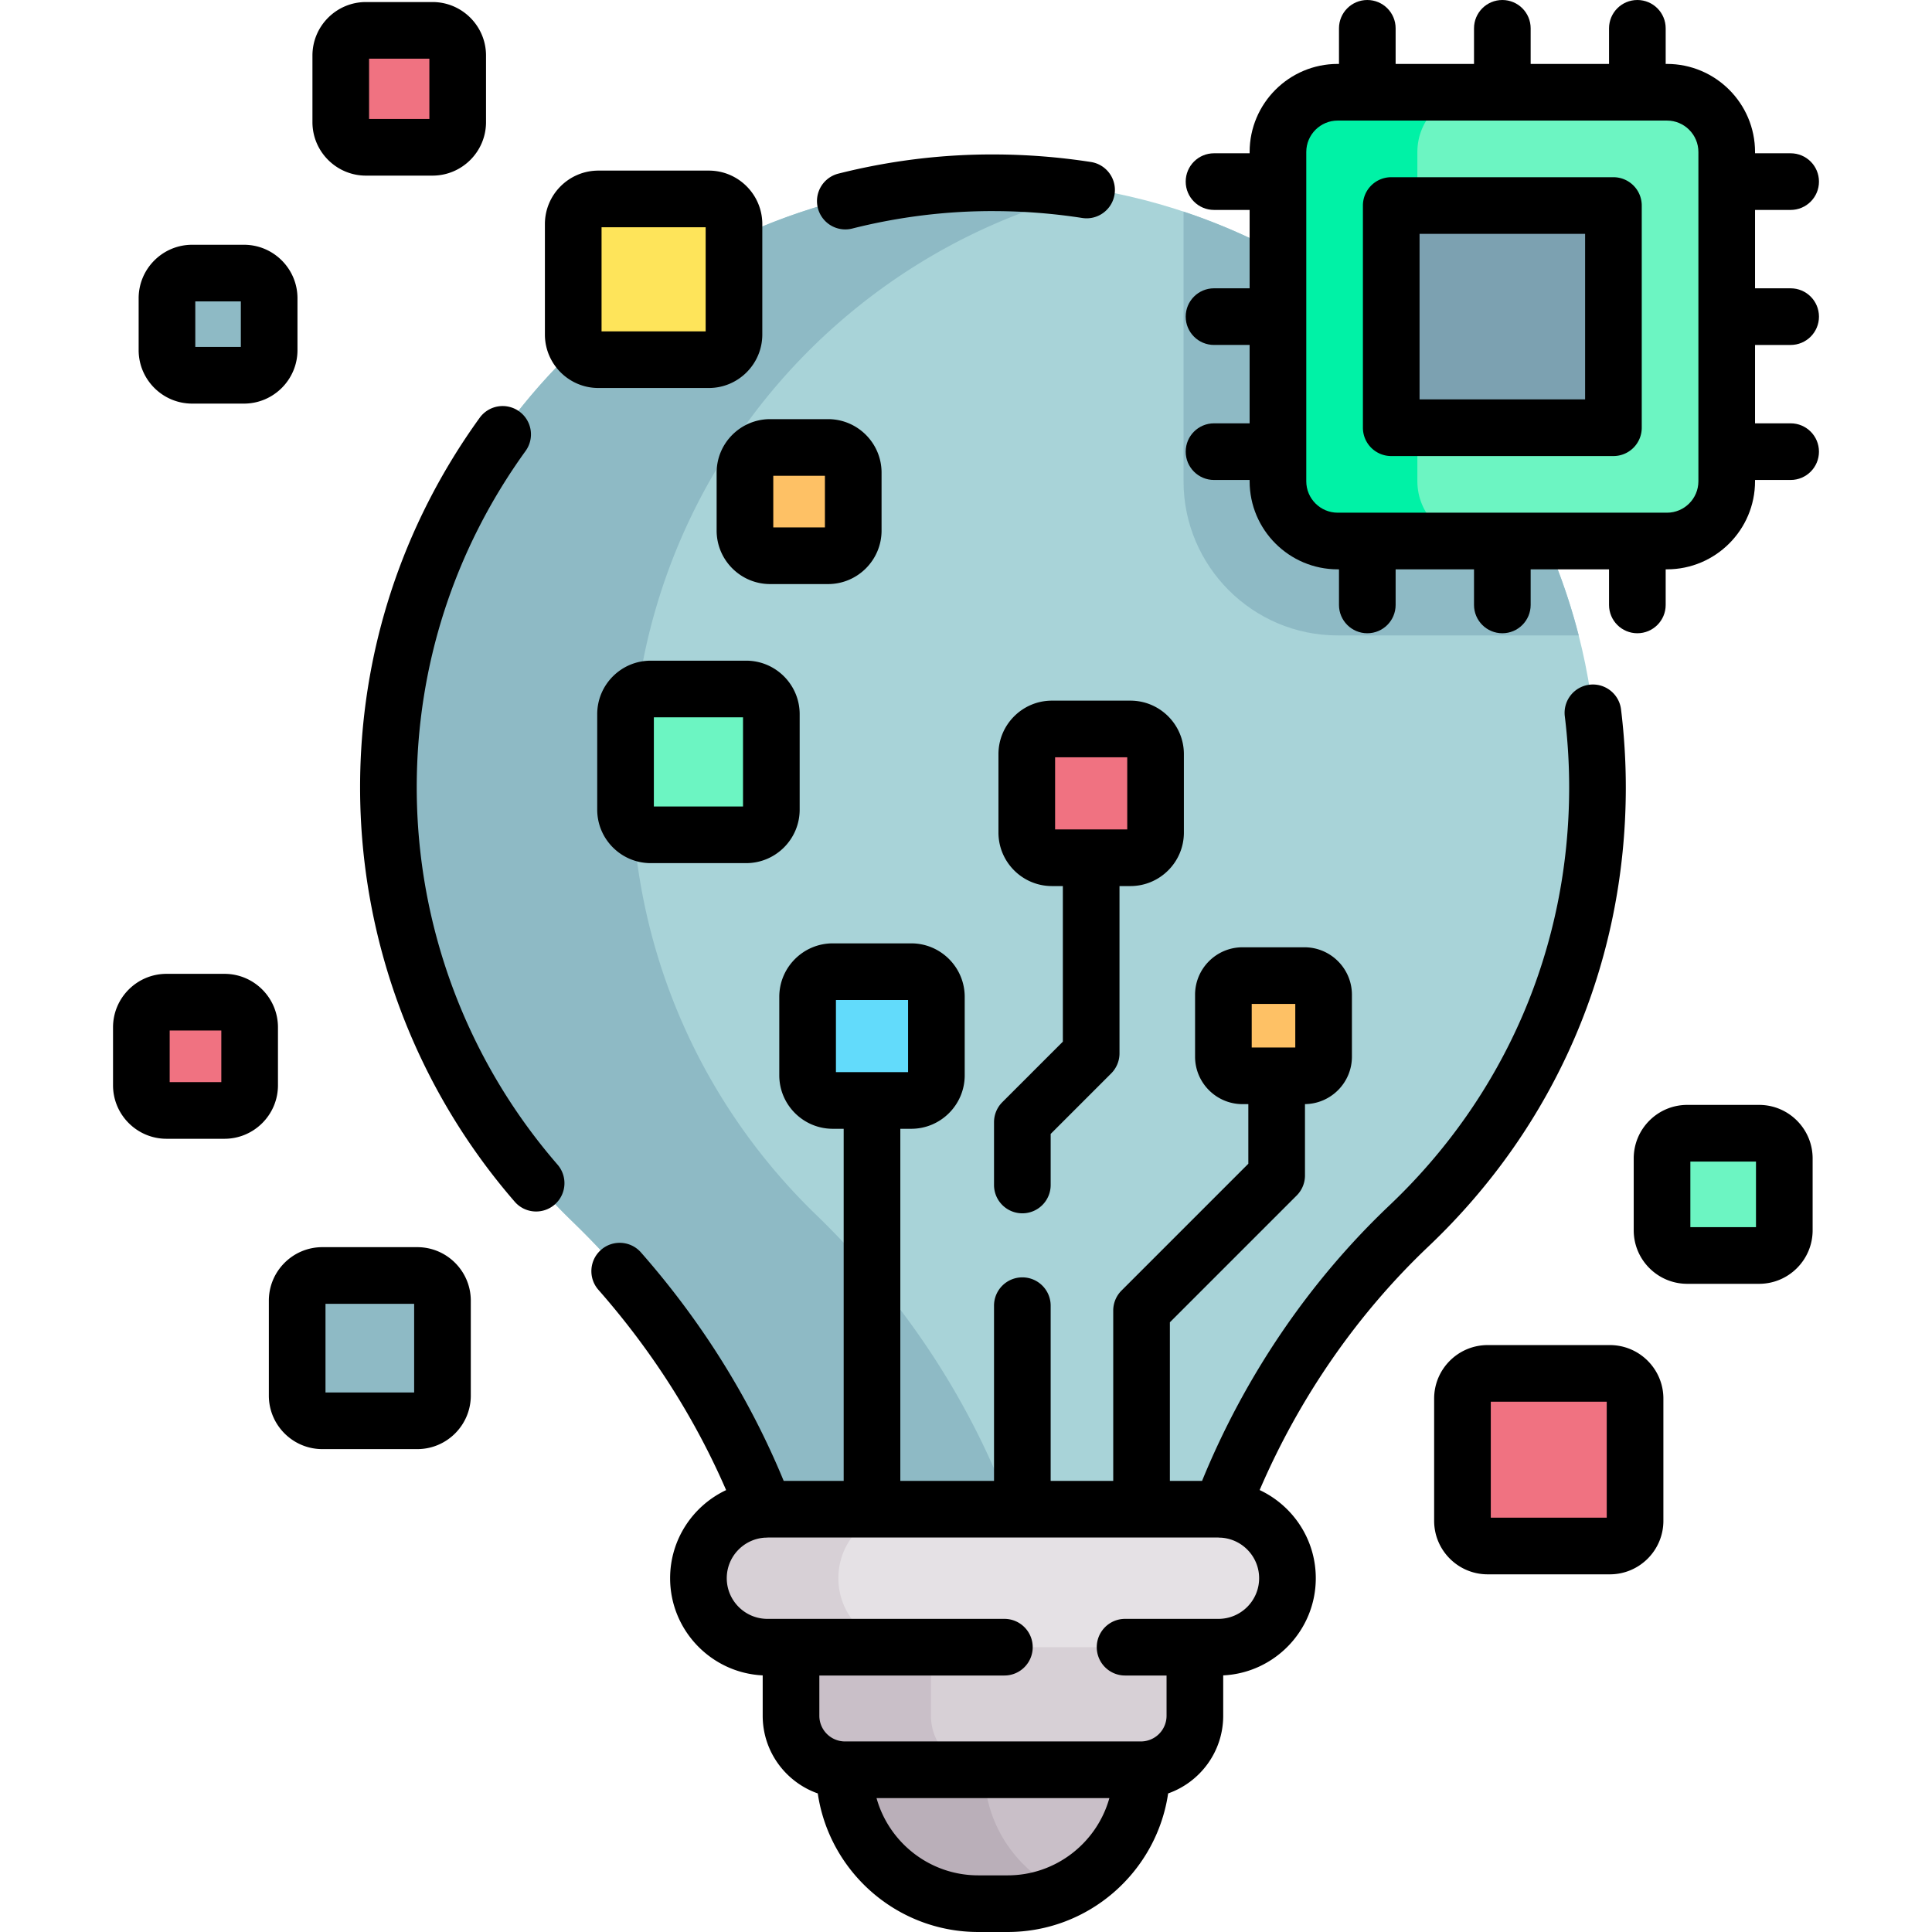 <svg xmlns="http://www.w3.org/2000/svg" version="1.1" xmlns:xlink="http://www.w3.org/1999/xlink" width="70" height="70" x="0" y="0" viewBox="0 0 511.601 511.601" style="enable-background:new 0 0 512 512" xml:space="preserve" class=""><g><path fill="#c9bfc8" d="m302.288 468.641-3.908-16.795H225.4l-1.814 16.795c0 19.584 15.876 35.46 35.46 35.46h7.782c19.584 0 35.46-15.876 35.46-35.46z" opacity="1" data-original="#c9bfc8"></path><path fill="#a8d3d8" d="M262.937 47.908c-87.45 0-158.51 70.12-160.05 157.19 0 .33-.01.65-.01.98-.01.64-.02 1.27-.02 1.91v.5c0 45.18 18.72 85.99 48.83 115.09 22.24 21.51 39.75 47.35 50.78 76.1l13.974 46.762h91.128l15.819-46.762c10.77-28.35 27.62-54.1 49.7-75.04 30.75-29.17 49.93-70.42 49.93-116.15v-.5c-.001-88.41-71.671-160.08-160.081-160.08z" opacity="1" data-original="#a8d3d8" class=""></path><path fill="#8ebac5" d="m280.849 444.527-13.974-46.762c-11.03-28.75-28.54-54.59-50.78-76.1-30.11-29.1-48.83-69.91-48.83-115.09v-.5c0-.64.01-1.27.02-1.91 0-.33.01-.65.01-.98 1.316-74.431 53.439-136.467 123.17-152.911a161.11 161.11 0 0 0-27.528-2.366c-87.45 0-158.51 70.12-160.05 157.19 0 .33-.01.65-.01.98-.01.64-.02 1.27-.02 1.91v.5c0 45.18 18.72 85.99 48.83 115.09 22.24 21.51 39.75 47.35 50.78 76.1l13.974 46.762h91.128l.647-1.913z" opacity="1" data-original="#8ebac5" class=""></path><path fill="#baafb9" d="m260.639 468.641 1.814-16.795H225.4l-1.814 16.795c0 19.584 15.876 35.46 35.46 35.46h7.782a35.31 35.31 0 0 0 14.635-3.163c-12.279-5.574-20.824-17.934-20.824-32.297z" opacity="1" data-original="#baafb9"></path><path fill="#d7d0d6" d="M316.409 429.181H209.465v25.163c0 7.896 6.401 14.297 14.297 14.297h78.35c7.896 0 14.297-6.401 14.297-14.297z" opacity="1" data-original="#d7d0d6"></path><path fill="#c9bfc8" d="M246.518 454.344v-25.163h-37.053v25.163c0 7.896 6.401 14.297 14.297 14.297h37.053c-7.896 0-14.297-6.401-14.297-14.297z" opacity="1" data-original="#c9bfc8"></path><path fill="#e5e1e5" d="M322.656 399.644H203.218c-10.089 0-18.269 8.179-18.269 18.269 0 10.089 8.179 18.269 18.269 18.269h119.438c10.089 0 18.269-8.179 18.269-18.269 0-10.09-8.179-18.269-18.269-18.269z" opacity="1" data-original="#e5e1e5"></path><path fill="#d7d0d6" d="M222.002 417.913c0-10.089 8.179-18.269 18.269-18.269h-37.053c-10.089 0-18.269 8.179-18.269 18.269s8.179 18.269 18.269 18.269h37.053c-10.089-.001-18.269-8.18-18.269-18.269z" opacity="1" data-original="#d7d0d6"></path><path fill="#f07281" d="M299.333 227.135h-20.772a6.665 6.665 0 0 1-6.665-6.665v-20.772a6.665 6.665 0 0 1 6.665-6.665h20.772a6.665 6.665 0 0 1 6.665 6.665v20.772a6.665 6.665 0 0 1-6.665 6.665z" opacity="1" data-original="#f07281"></path><path fill="#62dbfb" d="M241.295 291.408h-20.772a6.665 6.665 0 0 1-6.665-6.665v-20.772a6.665 6.665 0 0 1 6.665-6.665h20.772a6.665 6.665 0 0 1 6.665 6.665v20.772a6.665 6.665 0 0 1-6.665 6.665z" opacity="1" data-original="#62dbfb"></path><path fill="#6cf5c2" d="M197.59 221.059h-25.28a6.665 6.665 0 0 1-6.665-6.665v-25.28a6.665 6.665 0 0 1 6.665-6.665h25.28a6.665 6.665 0 0 1 6.665 6.665v25.28a6.665 6.665 0 0 1-6.665 6.665z" opacity="1" data-original="#6cf5c2"></path><path fill="#fec165" d="M219.276 147.164h-15.344a6.665 6.665 0 0 1-6.665-6.665v-15.344a6.665 6.665 0 0 1 6.665-6.665h15.344a6.665 6.665 0 0 1 6.665 6.665v15.344a6.665 6.665 0 0 1-6.665 6.665z" opacity="1" data-original="#fec165"></path><path fill="#f07281" d="M59.44 294.052H44.096a6.665 6.665 0 0 1-6.665-6.665v-15.344a6.665 6.665 0 0 1 6.665-6.665H59.44a6.665 6.665 0 0 1 6.665 6.665v15.344a6.664 6.664 0 0 1-6.665 6.665z" opacity="1" data-original="#f07281"></path><path fill="#8ebac5" d="M110.503 376.23H85.357a6.665 6.665 0 0 1-6.665-6.665v-25.147a6.665 6.665 0 0 1 6.665-6.665h25.147a6.665 6.665 0 0 1 6.665 6.665v25.147a6.665 6.665 0 0 1-6.666 6.665z" opacity="1" data-original="#8ebac5" class=""></path><path fill="#fee45a" d="M187.696 95.245h-29.237a6.665 6.665 0 0 1-6.665-6.665V59.342a6.665 6.665 0 0 1 6.665-6.665h29.237a6.665 6.665 0 0 1 6.665 6.665v29.237a6.665 6.665 0 0 1-6.665 6.666z" opacity="1" data-original="#fee45a"></path><path fill="#f07281" d="M426.307 409.389h-32.376a6.665 6.665 0 0 1-6.665-6.665v-32.376a6.665 6.665 0 0 1 6.665-6.665h32.376a6.665 6.665 0 0 1 6.665 6.665v32.376a6.665 6.665 0 0 1-6.665 6.665z" opacity="1" data-original="#f07281"></path><path fill="#6cf5c2" d="M465.826 332.459H446.78a6.665 6.665 0 0 1-6.665-6.665v-19.045a6.665 6.665 0 0 1 6.665-6.665h19.045a6.665 6.665 0 0 1 6.665 6.665v19.045a6.663 6.663 0 0 1-6.664 6.665z" opacity="1" data-original="#6cf5c2"></path><path fill="#f07281" d="M114.535 39.004H96.901a6.665 6.665 0 0 1-6.665-6.665V14.705a6.665 6.665 0 0 1 6.665-6.665h17.634a6.665 6.665 0 0 1 6.665 6.665v17.634a6.665 6.665 0 0 1-6.665 6.665z" opacity="1" data-original="#f07281"></path><path fill="#8ebac5" d="M64.608 99.376h-13.73a6.665 6.665 0 0 1-6.665-6.665v-13.73a6.665 6.665 0 0 1 6.665-6.665h13.73a6.665 6.665 0 0 1 6.665 6.665v13.73a6.665 6.665 0 0 1-6.665 6.665z" opacity="1" data-original="#8ebac5" class=""></path><path fill="#fec165" d="M345.423 284.881h-16.392a5.071 5.071 0 0 1-5.071-5.071v-16.392a5.071 5.071 0 0 1 5.071-5.071h16.392a5.071 5.071 0 0 1 5.071 5.071v16.392a5.07 5.07 0 0 1-5.071 5.071z" opacity="1" data-original="#fec165"></path><path fill="#8ebac5" d="M313.405 56.035v71.405c0 22.511 18.313 40.824 40.824 40.824h63.817c-13.496-52.857-53.3-95.186-104.641-112.229z" opacity="1" data-original="#8ebac5" class=""></path><path fill="#6cf5c2" d="M441.418 143.264H354.23c-8.74 0-15.824-7.085-15.824-15.824V40.252c0-8.74 7.085-15.824 15.824-15.824h87.188c8.74 0 15.824 7.085 15.824 15.824v87.188c0 8.739-7.085 15.824-15.824 15.824z" opacity="1" data-original="#6cf5c2"></path><path fill="#00f2a6" d="M375.323 127.44V40.252c0-8.74 7.085-15.824 15.824-15.824h-36.918c-8.74 0-15.824 7.085-15.824 15.824v87.188c0 8.74 7.085 15.824 15.824 15.824h36.918c-8.739 0-15.824-7.084-15.824-15.824z" opacity="1" data-original="#00f2a6"></path><path fill="#7ca1b1" d="M368.405 108.708V58.984a4.557 4.557 0 0 1 4.557-4.557h49.723a4.557 4.557 0 0 1 4.557 4.557v49.723a4.557 4.557 0 0 1-4.557 4.557h-49.723a4.556 4.556 0 0 1-4.557-4.556z" opacity="1" data-original="#7ca1b1"></path><path fill="#678d98" d="M372.962 54.427a4.557 4.557 0 0 0-4.557 4.557v49.723a4.557 4.557 0 0 0 4.557 4.557h2.361V54.427z" opacity="1" data-original="#678d98"></path><path d="M264.395 199.698v20.772c0 7.811 6.354 14.165 14.165 14.165h2.887v41.196l-16.03 16.03a7.502 7.502 0 0 0-2.196 5.303v16.626c0 4.142 3.357 7.5 7.5 7.5s7.5-3.358 7.5-7.5v-13.52l16.03-16.03a7.502 7.502 0 0 0 2.196-5.303v-44.302h2.886c7.811 0 14.165-6.354 14.165-14.165v-20.772c0-7.811-6.354-14.166-14.165-14.166H278.56c-7.81 0-14.165 6.355-14.165 14.166zm15 .834h19.103v19.103h-19.103zM172.31 174.949c-7.811 0-14.165 6.354-14.165 14.165v25.28c0 7.811 6.354 14.166 14.165 14.166h25.28c7.811 0 14.165-6.354 14.165-14.166v-25.28c0-7.811-6.354-14.165-14.165-14.165zm24.445 38.611h-23.61v-23.61h23.61zM189.767 125.155v15.344c0 7.811 6.354 14.165 14.165 14.165h15.344c7.811 0 14.165-6.354 14.165-14.165v-15.344c0-7.811-6.354-14.165-14.165-14.165h-15.344c-7.811 0-14.165 6.354-14.165 14.165zm15 .835h13.674v13.674h-13.674zM73.606 272.043c0-7.811-6.354-14.165-14.166-14.165H44.096c-7.811 0-14.165 6.354-14.165 14.165v15.344c0 7.811 6.354 14.165 14.165 14.165H59.44c7.811 0 14.166-6.354 14.166-14.165zm-15 14.509H44.931v-13.674h13.674v13.674zM110.504 330.253H85.357c-7.811 0-14.165 6.354-14.165 14.165v25.146c0 7.811 6.354 14.166 14.165 14.166h25.147c7.811 0 14.165-6.354 14.165-14.166v-25.146c0-7.81-6.355-14.165-14.165-14.165zm-.835 38.477H86.192v-23.477h23.477z" fill="#000000" opacity="1" data-original="#000000"></path><path d="M430.521 208.484c0-6.865-.426-13.81-1.266-20.641-.506-4.111-4.26-7.032-8.359-6.528a7.5 7.5 0 0 0-6.529 8.359 154.622 154.622 0 0 1 1.154 18.81c0 42.282-16.903 81.6-47.596 110.711-21.241 20.146-38.308 45.284-49.612 72.948h-8.526v-41.99l33.58-33.58a7.5 7.5 0 0 0 2.196-5.303v-18.897c6.866-.077 12.431-5.68 12.431-12.565v-16.392c0-6.932-5.64-12.571-12.571-12.571H329.03c-6.932 0-12.571 5.64-12.571 12.571v16.392c0 6.932 5.64 12.572 12.571 12.572h1.533v15.783l-33.58 33.58a7.5 7.5 0 0 0-2.196 5.303v45.097H278.22v-46.392c0-4.142-3.357-7.5-7.5-7.5s-7.5 3.358-7.5 7.5v46.392h-24.812v-93.236h2.886c7.811 0 14.165-6.354 14.165-14.165V263.97c0-7.811-6.354-14.165-14.165-14.165h-20.772c-7.811 0-14.166 6.354-14.166 14.165v20.772c0 7.811 6.354 14.165 14.166 14.165h2.886v93.236h-15.884c-9.021-21.86-21.711-42.192-37.792-60.489-2.735-3.112-7.473-3.417-10.584-.682s-3.417 7.473-.682 10.584c14.179 16.133 25.526 33.94 33.813 53.03-8.754 4.122-14.83 13.025-14.83 23.325 0 13.789 10.886 25.081 24.515 25.737v10.695c0 9.491 6.1 17.58 14.584 20.565 3.044 20.727 20.939 36.692 42.498 36.692h7.781c21.559 0 39.454-15.965 42.498-36.692 8.484-2.985 14.584-11.073 14.584-20.565v-10.695c13.629-.656 24.515-11.948 24.515-25.737 0-10.313-6.092-19.226-14.865-23.341 10.49-24.423 25.816-46.593 44.688-64.493 33.71-31.971 52.274-75.154 52.274-121.593zm-99.061 57.363h11.535v11.535H331.46zm-110.102-1.041h19.103v19.103h-19.103zm45.47 231.795h-7.781c-12.82 0-23.653-8.673-26.938-20.46h61.658c-3.287 11.787-14.119 20.46-26.939 20.46zm55.828-67.92h-24.729c-4.143 0-7.5 3.358-7.5 7.5s3.357 7.5 7.5 7.5h10.982v10.663a6.805 6.805 0 0 1-6.798 6.797h-78.35a6.805 6.805 0 0 1-6.797-6.797v-10.663h49c4.143 0 7.5-3.358 7.5-7.5s-3.357-7.5-7.5-7.5h-62.747c-5.938 0-10.769-4.831-10.769-10.769 0-5.69 4.439-10.351 10.034-10.731.091 0 .184-.002.275-.005.171-.006.341-.017.51-.028l.049-.003h119.337l-.063.003c.163.011.326.021.49.028.098.004.195.005.292.006 5.602.372 10.05 5.037 10.05 10.732.003 5.937-4.828 10.767-10.766 10.767zM110.353 208.486c0-32.164 9.968-62.964 28.827-89.071a7.499 7.499 0 0 0-1.688-10.471 7.499 7.499 0 0 0-10.471 1.688c-20.718 28.679-31.668 62.517-31.667 97.854a167.478 167.478 0 0 0 40.95 109.738 7.481 7.481 0 0 0 5.669 2.585 7.5 7.5 0 0 0 5.662-12.414 152.474 152.474 0 0 1-37.282-99.909zM223.839 60.749a7.55 7.55 0 0 0 1.842-.23c12.249-3.093 24.929-4.672 37.605-4.619 7.8.018 15.637.63 23.292 1.82 4.101.636 7.927-2.166 8.563-6.259s-2.166-7.927-6.259-8.563a169.331 169.331 0 0 0-25.563-1.998c-13.978-.059-27.852 1.677-41.311 5.075a7.501 7.501 0 0 0 1.831 14.774zM158.458 102.745h29.237c7.811 0 14.165-6.354 14.165-14.165V59.342c0-7.811-6.354-14.166-14.165-14.166h-29.237c-7.811 0-14.165 6.354-14.165 14.166V88.58c0 7.81 6.355 14.165 14.165 14.165zm.835-42.568h27.567v27.568h-27.567zM426.306 356.183h-32.375c-7.811 0-14.165 6.354-14.165 14.165v32.375c0 7.811 6.354 14.166 14.165 14.166h32.375c7.811 0 14.165-6.354 14.165-14.166v-32.375c0-7.81-6.354-14.165-14.165-14.165zm-.835 45.706h-30.705v-30.706h30.705zM465.826 292.583H446.78c-7.811 0-14.165 6.354-14.165 14.165v19.045c0 7.811 6.354 14.165 14.165 14.165h19.046c7.811 0 14.165-6.354 14.165-14.165v-19.045c0-7.81-6.355-14.165-14.165-14.165zm-.835 32.376h-17.376v-17.375h17.376zM96.901 46.504h17.634c7.811 0 14.165-6.354 14.165-14.166V14.705C128.7 6.894 122.346.54 114.535.54H96.901c-7.811 0-14.165 6.354-14.165 14.165v17.634c0 7.811 6.355 14.165 14.165 14.165zm.835-30.964H113.7v15.964H97.736zM50.879 106.875h13.729c7.811 0 14.166-6.354 14.166-14.165V78.981c0-7.811-6.354-14.165-14.166-14.165H50.879c-7.811 0-14.165 6.354-14.165 14.165V92.71c0 7.811 6.354 14.165 14.165 14.165zm.835-27.059h12.06v12.06h-12.06zM427.242 46.927h-58.837a7.5 7.5 0 0 0-7.5 7.5v58.837a7.5 7.5 0 0 0 7.5 7.5h58.837a7.5 7.5 0 0 0 7.5-7.5V54.427a7.5 7.5 0 0 0-7.5-7.5zm-7.5 58.837h-43.837V61.927h43.837z" fill="#000000" opacity="1" data-original="#000000"></path><path d="M474.17 91.346c4.143 0 7.5-3.358 7.5-7.5s-3.357-7.5-7.5-7.5h-9.428V55.59h9.428c4.143 0 7.5-3.358 7.5-7.5s-3.357-7.5-7.5-7.5h-9.428v-.338c0-12.861-10.463-23.324-23.324-23.324h-.339V7.5c0-4.142-3.357-7.5-7.5-7.5s-7.5 3.358-7.5 7.5v9.427h-20.755V7.5c0-4.142-3.357-7.5-7.5-7.5s-7.5 3.358-7.5 7.5v9.427h-20.756V7.5c0-4.142-3.357-7.5-7.5-7.5s-7.5 3.358-7.5 7.5v9.427h-.339c-12.861 0-23.324 10.463-23.324 23.324v.339h-9.427c-4.143 0-7.5 3.358-7.5 7.5s3.357 7.5 7.5 7.5h9.427v20.755h-9.427c-4.143 0-7.5 3.358-7.5 7.5s3.357 7.5 7.5 7.5h9.427v20.756h-9.427c-4.143 0-7.5 3.358-7.5 7.5s3.357 7.5 7.5 7.5h9.427v.338c0 12.861 10.463 23.324 23.324 23.324h.339v9.427c0 4.142 3.357 7.5 7.5 7.5s7.5-3.358 7.5-7.5v-9.427h20.756v9.427c0 4.142 3.357 7.5 7.5 7.5s7.5-3.358 7.5-7.5v-9.427h20.756v9.427c0 4.142 3.357 7.5 7.5 7.5s7.5-3.358 7.5-7.5v-9.427h.338c12.861 0 23.324-10.463 23.324-23.324v-.339h9.428c4.143 0 7.5-3.358 7.5-7.5s-3.357-7.5-7.5-7.5h-9.428V91.346zm-24.428 36.094c0 4.59-3.734 8.324-8.324 8.324H354.23c-4.59 0-8.324-3.734-8.324-8.324V40.251c0-4.59 3.734-8.324 8.324-8.324h87.188c4.59 0 8.324 3.734 8.324 8.324z" fill="#000000" opacity="1" data-original="#000000"></path></g></svg>